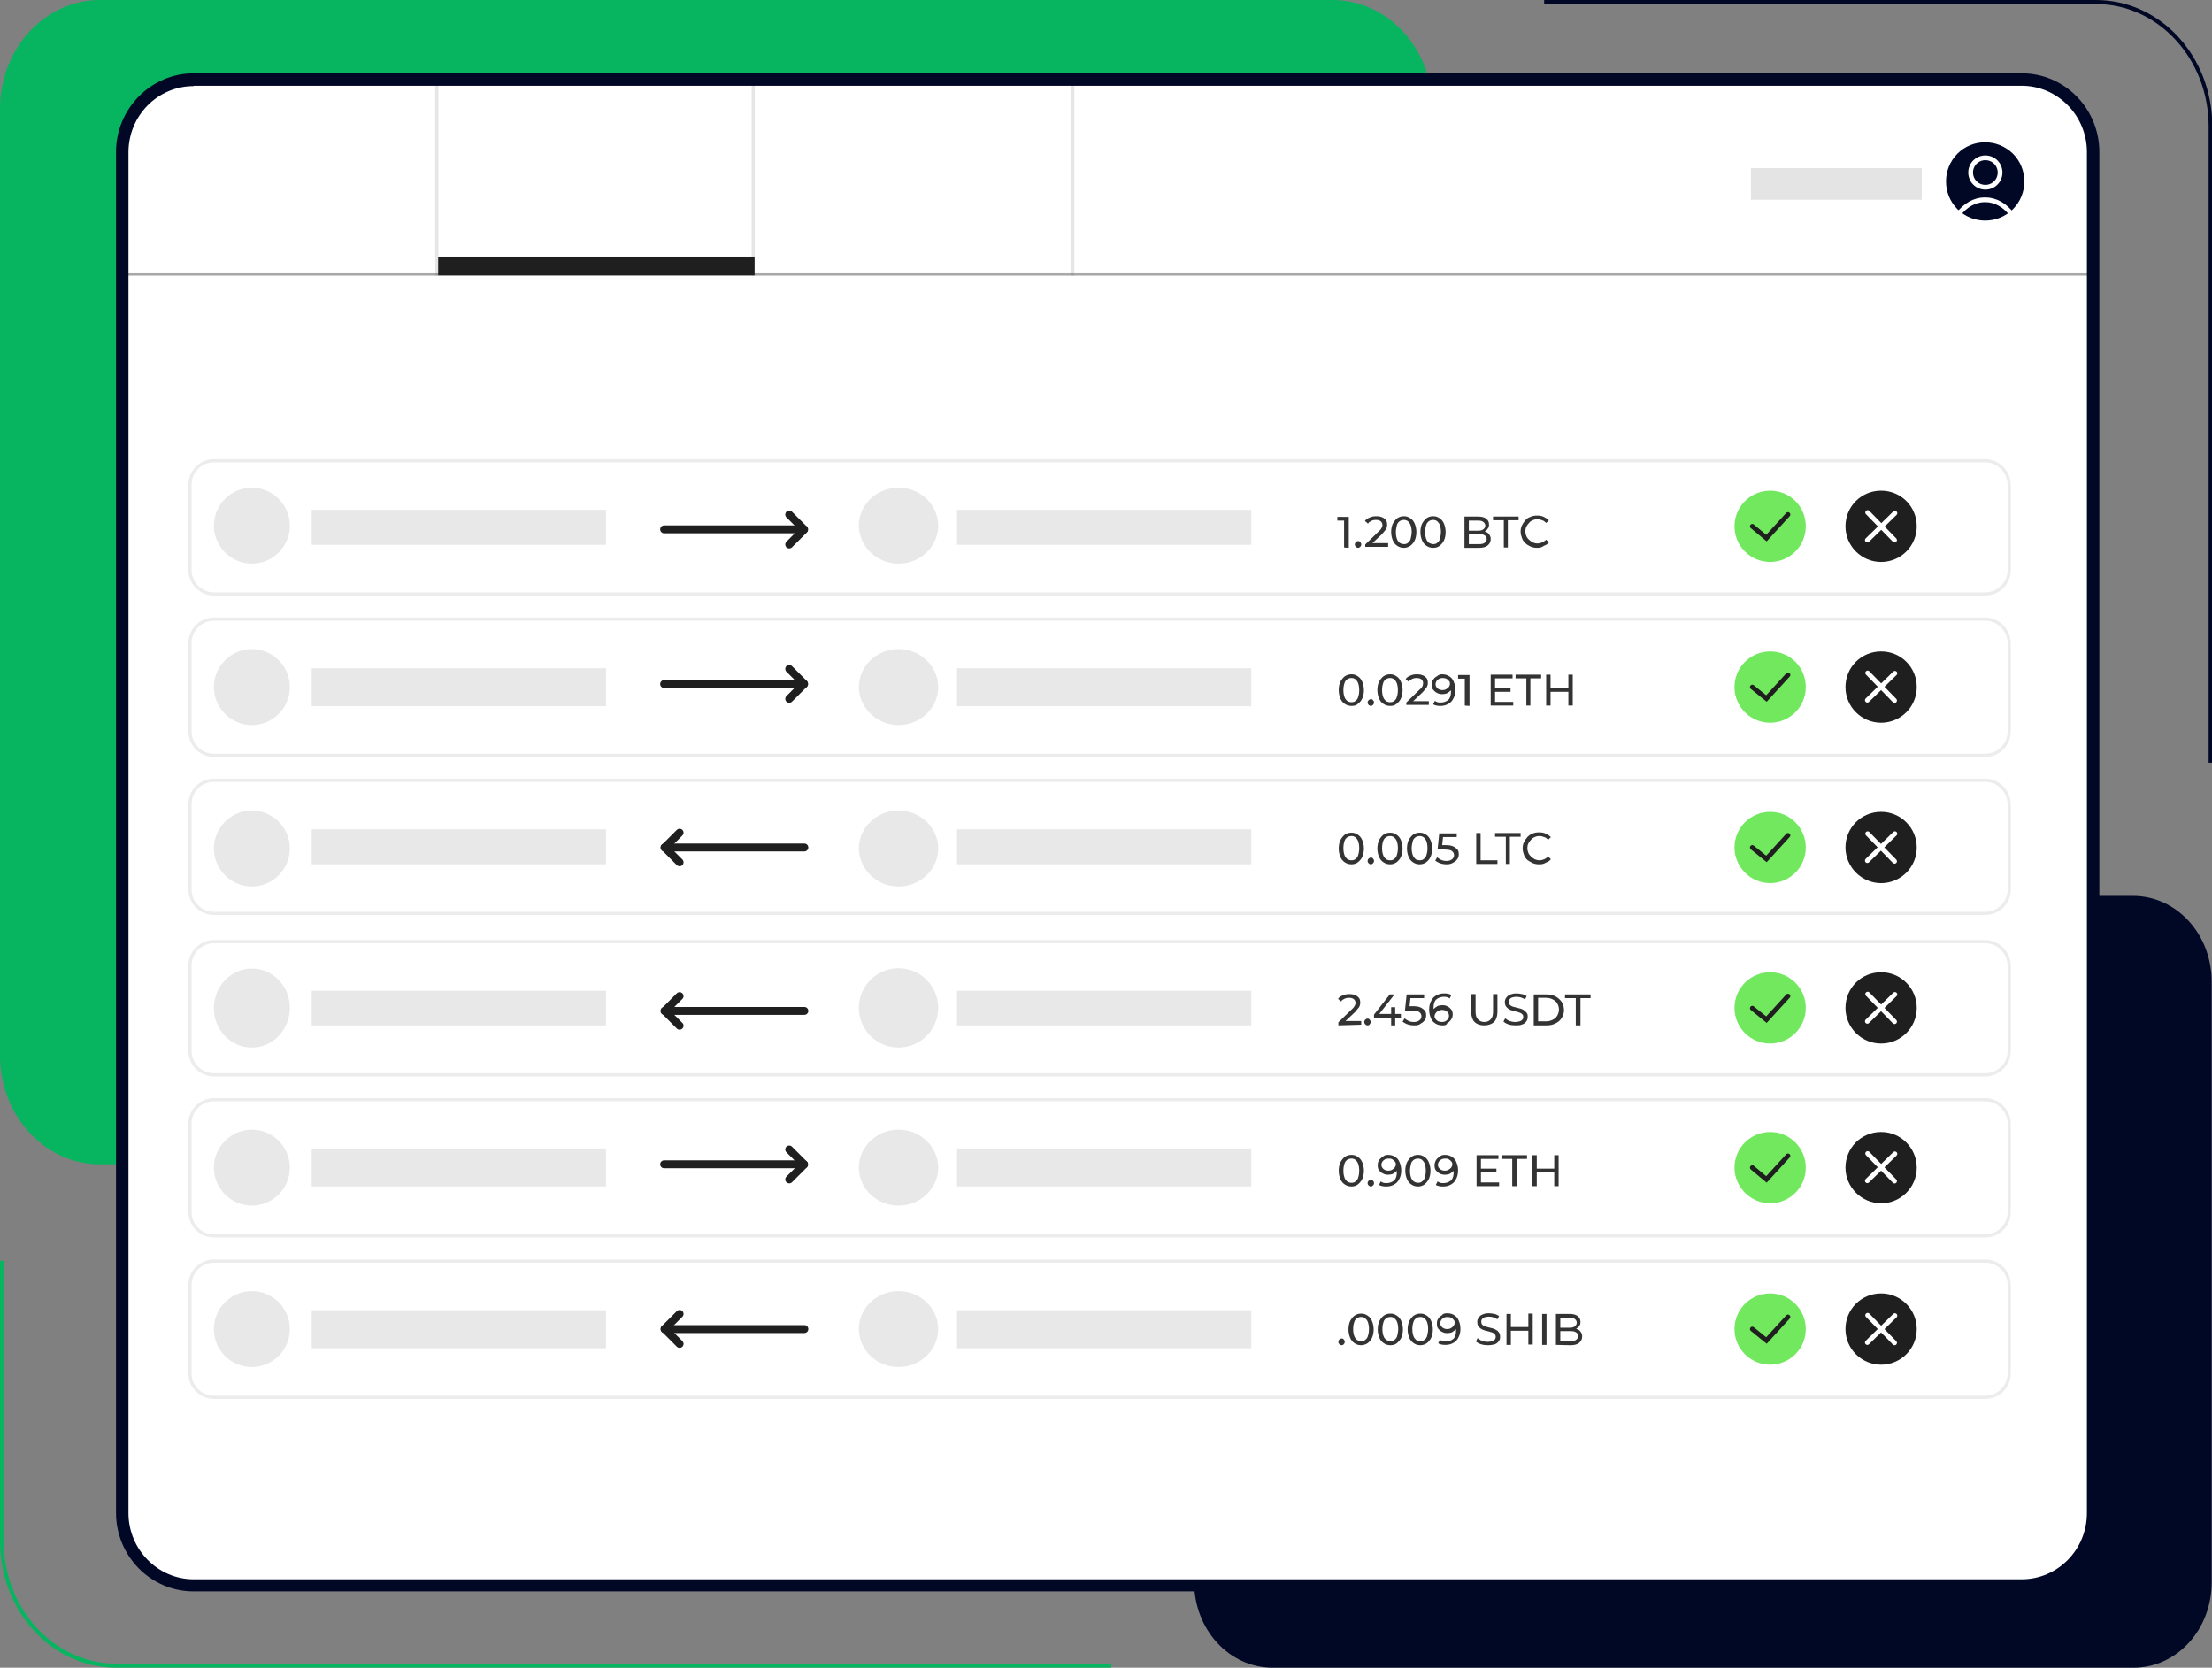 <?xml version="1.0" encoding="utf-8"?>
<!-- Generator: Adobe Illustrator 26.0.3, SVG Export Plug-In . SVG Version: 6.00 Build 0)  -->
<svg version="1.1" id="Camada_1" xmlns="http://www.w3.org/2000/svg" xmlns:xlink="http://www.w3.org/1999/xlink" x="0px" y="0px"
	 viewBox="0 0 657.8 495.9" style="enable-background:new 0 0 657.8 495.9;" xml:space="preserve">
<rect x="0" y="0" width="657.8" height="495.9" fill="#808080" stroke="none"/>
<style type="text/css">
	.st0{fill:#07B460;}
	.st1{fill:#000826;}
	.st2{fill:#FFFFFF;}
	.st3{opacity:0.1;fill:none;stroke:#000000;stroke-width:0.941;enable-background:new    ;}
	.st4{fill-rule:evenodd;clip-rule:evenodd;fill:#000826;}
	.st5{fill:none;stroke:#FFFFFF;stroke-width:1.411;stroke-linecap:round;stroke-linejoin:round;}
	.st6{opacity:0.5;fill:none;stroke:#535353;stroke-width:0.941;enable-background:new    ;}
	.st7{fill:none;stroke:#231F20;stroke-width:1.411;stroke-linecap:round;stroke-linejoin:round;}
	.st8{fill:#FFFFFF;stroke:#ECECEC;stroke-width:0.941;}
	.st9{fill:none;stroke:#1F1F1F;stroke-width:2.352;stroke-linecap:round;stroke-linejoin:round;}
	.st10{fill:#E8E8E8;}
	.st11{opacity:0.6;fill:#D9D9D9;enable-background:new    ;}
	.st12{opacity:0.8;enable-background:new    ;}
	.st13{opacity:0.7;fill:#D9D9D9;enable-background:new    ;}
	.st14{fill:#1F1F1F;}
	.st15{fill:#72E85F;}
	.st16{fill:none;stroke:#1F1F1F;stroke-width:1.411;stroke-linecap:round;}
	.st17{fill:none;stroke:#FFFFFF;stroke-width:1.411;stroke-linecap:round;}
</style>
<g>
	<path class="st0" d="M396.3,346.2H29.7C13.3,346.2,0,331.7,0,313.9V32.3C0,14.5,13.3,0,29.7,0h366.6C412.7,0,426,14.5,426,32.3
		v281.5C426,331.7,412.7,346.2,396.3,346.2z"/>
	<path class="st1" d="M634.4,495.9H378.5c-13,0-23.4-11.4-23.4-25.5V291.9c0-14.1,10.5-25.5,23.4-25.5h255.8
		c13,0,23.4,11.4,23.4,25.5v178.4C657.8,484.5,647.4,495.9,634.4,495.9z"/>
	<path class="st1" d="M656.8,37.6v189.2h1.1V37.6c0-20.8-15.4-37.6-34.6-37.6H459.2v1.2h164.1C641.8,1.2,656.8,17.5,656.8,37.6z"/>
	<path class="st0" d="M330.4,494.7H34.6c-18.5,0-33.5-16.3-33.5-36.4v-83.4H0v83.4c0,20.8,15.4,37.6,34.6,37.6h295.9v-1.2H330.4z"/>
	<path class="st2" d="M36.3,45.2c0-11.9,9.5-21.5,21.3-21.5h543.6c11.8,0,21.3,9.7,21.3,21.5v404.6c0,11.9-9.5,21.5-21.3,21.5H57.6
		c-11.8,0-21.3-9.7-21.3-21.5C36.3,449.8,36.3,45.2,36.3,45.2z"/>
	<path class="st3" d="M129.9,24.6V82"/>
	<path class="st4" d="M599.1,45.2c4.8,4.8,4.8,12.7,0,17.5s-12.7,4.8-17.5,0s-4.8-12.7,0-17.5C586.4,40.4,594.2,40.4,599.1,45.2z"/>
	<path class="st5" d="M599.1,45.2c4.8,4.8,4.8,12.7,0,17.5s-12.7,4.8-17.5,0s-4.8-12.7,0-17.5C586.4,40.4,594.2,40.4,599.1,45.2z"/>
	<path class="st5" d="M593.5,48.2c1.7,1.7,1.7,4.5,0,6.2s-4.5,1.7-6.2,0s-1.7-4.5,0-6.2S591.8,46.5,593.5,48.2z"/>
	<path class="st5" d="M598.3,63.8c-2-2.7-4.8-4.4-8-4.4s-5.9,1.7-8,4.4"/>
	<path class="st3" d="M224,24.6V82"/>
	<path class="st3" d="M319,24.6V82"/>
	<path class="st6" d="M36.3,81.5h586"/>
	<path class="st7" d="M229.7,205.1h-41.6"/>
	<path class="st7" d="M225.3,209.6l4.4-4.4"/>
	<path class="st7" d="M225.3,200.7l4.4,4.4"/>
	<path class="st7" d="M229.7,252.9h-41.6"/>
	<path class="st7" d="M225.3,257.3l4.4-4.4"/>
	<path class="st7" d="M225.3,248.5l4.4,4.4"/>
	<path class="st7" d="M229.7,300.6h-41.6"/>
	<path class="st7" d="M225.3,305l4.4-4.4"/>
	<path class="st7" d="M225.3,296.2l4.4,4.4"/>
	<path class="st7" d="M229.7,396.1h-41.6"/>
	<path class="st7" d="M225.3,400.5l4.4-4.4"/>
	<path class="st7" d="M225.3,391.7l4.4,4.4"/>
	<path d="M396.3,209.9v-8.7l0.6,0.7h-2.6v-1.1h3.4v9.2L396.3,209.9L396.3,209.9z M400.5,210c-0.3,0-0.5-0.1-0.7-0.3
		s-0.3-0.4-0.3-0.7s0.1-0.5,0.3-0.7c0.2-0.2,0.4-0.3,0.7-0.3s0.5,0.1,0.6,0.3c0.2,0.2,0.3,0.4,0.3,0.7s-0.1,0.5-0.3,0.7
		C400.9,209.9,400.7,210,400.5,210z M402.6,209.9V209l3.8-3.6c0.4-0.3,0.6-0.6,0.8-0.8c0.2-0.3,0.3-0.5,0.3-0.7
		c0.1-0.2,0.1-0.4,0.1-0.6c0-0.5-0.2-0.8-0.5-1.1c-0.4-0.3-0.8-0.4-1.5-0.4c-0.5,0-0.9,0.1-1.3,0.3s-0.8,0.4-1,0.8l-0.9-0.8
		c0.4-0.5,0.8-0.8,1.4-1c0.6-0.3,1.2-0.4,2-0.4c0.7,0,1.2,0.1,1.7,0.3s0.8,0.5,1.1,0.8c0.3,0.4,0.4,0.8,0.4,1.4c0,0.3,0,0.6-0.1,0.8
		c-0.1,0.3-0.2,0.6-0.5,0.9c-0.2,0.3-0.6,0.7-0.9,1.1l-3.4,3.2l-0.3-0.5h5.5v1.1L402.6,209.9L402.6,209.9z M414.1,210
		c-0.8,0-1.4-0.2-2-0.6c-0.6-0.4-1-0.9-1.3-1.6c-0.3-0.7-0.5-1.6-0.5-2.5c0-1,0.2-1.9,0.5-2.5c0.4-0.7,0.8-1.2,1.3-1.6
		c0.6-0.4,1.2-0.6,2-0.6s1.3,0.2,1.9,0.6c0.6,0.4,1,0.9,1.3,1.6c0.3,0.7,0.5,1.6,0.5,2.5c0,1-0.2,1.9-0.5,2.5
		c-0.3,0.7-0.8,1.2-1.3,1.6C415.4,209.8,414.8,210,414.1,210z M414.1,208.9c0.5,0,0.9-0.1,1.2-0.4c0.4-0.3,0.7-0.7,0.8-1.2
		c0.2-0.6,0.3-1.2,0.3-2s-0.1-1.4-0.3-2c-0.2-0.6-0.5-0.9-0.8-1.2s-0.8-0.4-1.2-0.4s-0.9,0.1-1.3,0.4c-0.4,0.3-0.7,0.7-0.8,1.2
		c-0.2,0.6-0.3,1.2-0.3,2s0.1,1.4,0.3,2c0.2,0.6,0.5,0.9,0.8,1.2C413.1,208.7,413.6,208.9,414.1,208.9z M422.8,210
		c-0.8,0-1.4-0.2-2-0.6c-0.6-0.4-1-0.9-1.3-1.6c-0.3-0.7-0.5-1.6-0.5-2.5c0-1,0.2-1.9,0.5-2.5c0.4-0.7,0.8-1.2,1.3-1.6
		c0.6-0.4,1.2-0.6,2-0.6s1.3,0.2,1.9,0.6c0.6,0.4,1,0.9,1.3,1.6c0.3,0.7,0.5,1.6,0.5,2.5c0,1-0.2,1.9-0.5,2.5
		c-0.3,0.7-0.8,1.2-1.3,1.6C424.2,209.8,423.6,210,422.8,210z M422.8,208.9c0.5,0,0.9-0.1,1.2-0.4c0.4-0.3,0.7-0.7,0.8-1.2
		c0.2-0.6,0.3-1.2,0.3-2s-0.1-1.4-0.3-2c-0.2-0.6-0.5-0.9-0.8-1.2c-0.4-0.3-0.8-0.4-1.2-0.4s-0.9,0.1-1.3,0.4
		c-0.4,0.3-0.7,0.7-0.8,1.2c-0.2,0.6-0.3,1.2-0.3,2s0.1,1.4,0.3,2c0.2,0.6,0.5,0.9,0.8,1.2C422,208.7,422.4,208.9,422.8,208.9z
		 M398.6,223.1v-9.2h4.1c1,0,1.9,0.2,2.4,0.7c0.6,0.4,0.8,1,0.8,1.7c0,0.5-0.1,0.9-0.4,1.2c-0.2,0.4-0.6,0.6-0.9,0.8
		c-0.4,0.2-0.8,0.3-1.2,0.3l0.3-0.4c0.6,0,1,0.1,1.4,0.3s0.8,0.5,0.9,0.8c0.3,0.4,0.4,0.8,0.4,1.3c0,0.8-0.3,1.4-0.9,1.9
		s-1.5,0.7-2.6,0.7h-4.3V223.1z M399.9,222.1h3c0.8,0,1.3-0.1,1.7-0.4c0.4-0.3,0.6-0.7,0.6-1.1c0-0.6-0.2-0.9-0.6-1.1
		c-0.4-0.3-0.9-0.4-1.7-0.4h-3.1v-1h2.8c0.7,0,1.2-0.1,1.6-0.4c0.4-0.3,0.6-0.7,0.6-1.1s-0.2-0.8-0.6-1.1s-0.8-0.4-1.6-0.4h-2.7
		L399.9,222.1L399.9,222.1z M410.2,223.1V215H407v-1.1h7.6v1.1h-3.2v8.1H410.2z M420.2,223.2c-0.7,0-1.3-0.1-2-0.4
		c-0.6-0.3-1.1-0.6-1.5-1c-0.5-0.5-0.8-0.9-1-1.5c-0.3-0.6-0.4-1.2-0.4-1.9s0.1-1.3,0.4-1.9c0.3-0.6,0.6-1,1-1.5s0.9-0.8,1.5-0.9
		c0.6-0.3,1.2-0.4,2-0.4s1.4,0.1,2,0.4c0.6,0.3,1.1,0.6,1.5,1l-0.8,0.8c-0.4-0.4-0.8-0.7-1.2-0.8c-0.5-0.2-0.9-0.3-1.4-0.3
		c-0.6,0-1,0.1-1.4,0.3c-0.5,0.2-0.8,0.4-1.1,0.8s-0.6,0.7-0.8,1.1c-0.2,0.5-0.3,0.9-0.3,1.4s0.1,0.9,0.3,1.4
		c0.2,0.5,0.5,0.8,0.8,1.1s0.8,0.6,1.1,0.8c0.5,0.2,0.9,0.3,1.4,0.3s0.9-0.1,1.4-0.3s0.8-0.5,1.2-0.8l0.8,0.8
		c-0.4,0.5-0.9,0.8-1.5,1C421.5,223.1,420.9,223.2,420.2,223.2z"/>
	<path d="M396.3,257.9v-8.7l0.6,0.7h-2.6v-1.1h3.4v9.2L396.3,257.9L396.3,257.9z M400.5,258c-0.3,0-0.5-0.1-0.7-0.3
		c-0.2-0.2-0.3-0.4-0.3-0.7c0-0.3,0.1-0.5,0.3-0.7c0.2-0.2,0.4-0.3,0.7-0.3s0.5,0.1,0.6,0.3c0.2,0.2,0.3,0.4,0.3,0.7
		c0,0.3-0.1,0.5-0.3,0.7C400.9,257.9,400.7,258,400.5,258z M402.6,257.9V257l3.8-3.7c0.4-0.3,0.6-0.6,0.8-0.8
		c0.2-0.3,0.3-0.5,0.3-0.7c0.1-0.2,0.1-0.4,0.1-0.6c0-0.5-0.2-0.8-0.5-1.1c-0.4-0.3-0.8-0.4-1.5-0.4c-0.5,0-0.9,0.1-1.3,0.3
		s-0.8,0.4-1,0.8l-0.9-0.8c0.4-0.5,0.8-0.8,1.4-1c0.6-0.3,1.2-0.4,2-0.4c0.7,0,1.2,0.1,1.7,0.3s0.8,0.5,1.1,0.8
		c0.3,0.4,0.4,0.8,0.4,1.4c0,0.3,0,0.6-0.1,0.8c-0.1,0.3-0.2,0.6-0.5,0.9c-0.2,0.3-0.6,0.7-0.9,1.1l-3.4,3.2l-0.3-0.5h5.5v1.1h-6.7
		V257.9z M414.1,258c-0.8,0-1.4-0.2-2-0.6s-1-0.9-1.3-1.6c-0.3-0.7-0.5-1.6-0.5-2.5s0.2-1.9,0.5-2.5c0.4-0.7,0.8-1.2,1.3-1.6
		c0.6-0.4,1.2-0.6,2-0.6s1.3,0.2,1.9,0.6c0.6,0.4,1,0.9,1.3,1.6c0.3,0.7,0.5,1.6,0.5,2.5s-0.2,1.9-0.5,2.5c-0.3,0.7-0.8,1.2-1.3,1.6
		C415.4,257.8,414.8,258,414.1,258z M414.1,256.9c0.5,0,0.9-0.1,1.2-0.4c0.4-0.3,0.7-0.7,0.8-1.2c0.2-0.6,0.3-1.2,0.3-2
		s-0.1-1.4-0.3-2c-0.2-0.6-0.5-0.9-0.8-1.2s-0.8-0.4-1.2-0.4s-0.9,0.1-1.3,0.4s-0.7,0.7-0.8,1.2c-0.2,0.6-0.3,1.2-0.3,2
		s0.1,1.4,0.3,2c0.2,0.6,0.5,0.9,0.8,1.2C413.1,256.7,413.6,256.9,414.1,256.9z M422.8,258c-0.8,0-1.4-0.2-2-0.6s-1-0.9-1.3-1.6
		c-0.3-0.7-0.5-1.6-0.5-2.5s0.2-1.9,0.5-2.5c0.4-0.7,0.8-1.2,1.3-1.6c0.6-0.4,1.2-0.6,2-0.6s1.3,0.2,1.9,0.6c0.6,0.4,1,0.9,1.3,1.6
		c0.3,0.7,0.5,1.6,0.5,2.5s-0.2,1.9-0.5,2.5s-0.8,1.2-1.3,1.6C424.2,257.8,423.6,258,422.8,258z M422.8,256.9c0.5,0,0.9-0.1,1.2-0.4
		c0.4-0.3,0.7-0.7,0.8-1.2c0.2-0.6,0.3-1.2,0.3-2s-0.1-1.4-0.3-2c-0.2-0.6-0.5-0.9-0.8-1.2c-0.4-0.3-0.8-0.4-1.2-0.4
		s-0.9,0.1-1.3,0.4c-0.4,0.3-0.7,0.7-0.8,1.2c-0.2,0.6-0.3,1.2-0.3,2s0.1,1.4,0.3,2c0.2,0.6,0.5,0.9,0.8,1.2
		C422,256.7,422.4,256.9,422.8,256.9z M398.6,271.1v-9.2h4.1c1,0,1.9,0.2,2.4,0.7c0.6,0.4,0.8,1,0.8,1.7c0,0.5-0.1,0.9-0.4,1.2
		c-0.2,0.4-0.6,0.6-0.9,0.8c-0.4,0.2-0.8,0.3-1.2,0.3l0.3-0.4c0.6,0,1,0.1,1.4,0.3c0.4,0.2,0.8,0.5,0.9,0.8c0.3,0.4,0.4,0.8,0.4,1.3
		c0,0.8-0.3,1.4-0.9,1.9s-1.5,0.7-2.6,0.7L398.6,271.1L398.6,271.1z M399.9,270h3c0.8,0,1.3-0.1,1.7-0.4c0.4-0.3,0.6-0.7,0.6-1.1
		c0-0.6-0.2-0.9-0.6-1.1c-0.4-0.3-0.9-0.4-1.7-0.4h-3.1v-1h2.8c0.7,0,1.2-0.1,1.6-0.4s0.6-0.7,0.6-1.1s-0.2-0.8-0.6-1.1
		c-0.4-0.3-0.8-0.4-1.6-0.4h-2.7L399.9,270L399.9,270z M410.2,271.1V263H407v-1.1h7.6v1.1h-3.2v8.1H410.2z M420.2,271.2
		c-0.7,0-1.3-0.1-2-0.4c-0.6-0.3-1.1-0.6-1.5-0.9c-0.5-0.5-0.8-0.9-1-1.5c-0.3-0.6-0.4-1.2-0.4-1.9s0.1-1.3,0.4-1.9s0.6-1,1-1.5
		s0.9-0.8,1.5-0.9c0.6-0.3,1.2-0.4,2-0.4s1.4,0.1,2,0.4s1.1,0.6,1.5,1l-0.8,0.8c-0.4-0.4-0.8-0.7-1.2-0.8c-0.5-0.2-0.9-0.3-1.4-0.3
		c-0.6,0-1,0.1-1.4,0.3c-0.5,0.2-0.8,0.4-1.1,0.8c-0.3,0.3-0.6,0.7-0.8,1.1c-0.2,0.5-0.3,0.9-0.3,1.4s0.1,0.9,0.3,1.4
		c0.2,0.5,0.5,0.8,0.8,1.1c0.3,0.3,0.8,0.6,1.1,0.8c0.5,0.2,0.9,0.3,1.4,0.3s0.9-0.1,1.4-0.3c0.5-0.2,0.8-0.5,1.2-0.8l0.8,0.8
		c-0.4,0.5-0.9,0.8-1.5,1C421.5,271.1,420.9,271.2,420.2,271.2z"/>
	<path d="M396.3,305.9v-8.7l0.6,0.7h-2.6v-1.1h3.4v9.2L396.3,305.9L396.3,305.9z M400.5,306c-0.3,0-0.5-0.1-0.7-0.3
		c-0.2-0.2-0.3-0.4-0.3-0.7c0-0.3,0.1-0.5,0.3-0.7c0.2-0.2,0.4-0.3,0.7-0.3s0.5,0.1,0.6,0.3c0.2,0.2,0.3,0.4,0.3,0.7
		c0,0.3-0.1,0.5-0.3,0.7C400.9,305.9,400.7,306,400.5,306z M402.6,305.9V305l3.8-3.7c0.4-0.3,0.6-0.6,0.8-0.8s0.3-0.5,0.3-0.7
		c0.1-0.2,0.1-0.4,0.1-0.6c0-0.5-0.2-0.8-0.5-1.1c-0.4-0.3-0.8-0.4-1.5-0.4c-0.5,0-0.9,0.1-1.3,0.3c-0.4,0.2-0.8,0.4-1,0.8l-0.9-0.8
		c0.4-0.5,0.8-0.8,1.4-1c0.6-0.3,1.2-0.4,2-0.4c0.7,0,1.2,0.1,1.7,0.3c0.5,0.2,0.8,0.5,1.1,0.8c0.3,0.4,0.4,0.8,0.4,1.4
		c0,0.3,0,0.6-0.1,0.8c-0.1,0.3-0.2,0.6-0.5,0.9c-0.2,0.3-0.6,0.7-0.9,1.1l-3.4,3.2l-0.3-0.5h5.5v1.1L402.6,305.9L402.6,305.9z
		 M414.1,306c-0.8,0-1.4-0.2-2-0.6s-1-0.9-1.3-1.6s-0.5-1.6-0.5-2.5s0.2-1.9,0.5-2.5c0.4-0.7,0.8-1.2,1.3-1.6c0.6-0.4,1.2-0.6,2-0.6
		s1.3,0.2,1.9,0.6s1,0.9,1.3,1.6s0.5,1.6,0.5,2.5s-0.2,1.9-0.5,2.5c-0.3,0.7-0.8,1.2-1.3,1.6C415.4,305.8,414.8,306,414.1,306z
		 M414.1,304.9c0.5,0,0.9-0.1,1.2-0.4c0.4-0.3,0.7-0.7,0.8-1.2c0.2-0.6,0.3-1.2,0.3-2s-0.1-1.4-0.3-2c-0.2-0.6-0.5-0.9-0.8-1.2
		s-0.8-0.4-1.2-0.4s-0.9,0.1-1.3,0.4s-0.7,0.7-0.8,1.2s-0.3,1.2-0.3,2s0.1,1.4,0.3,2c0.2,0.6,0.5,0.9,0.8,1.2
		C413.1,304.7,413.6,304.9,414.1,304.9z M422.8,306c-0.8,0-1.4-0.2-2-0.6s-1-0.9-1.3-1.6s-0.5-1.6-0.5-2.5s0.2-1.9,0.5-2.5
		c0.4-0.7,0.8-1.2,1.3-1.6c0.6-0.4,1.2-0.6,2-0.6s1.3,0.2,1.9,0.6s1,0.9,1.3,1.6s0.5,1.6,0.5,2.5s-0.2,1.9-0.5,2.5s-0.8,1.2-1.3,1.6
		C424.2,305.8,423.6,306,422.8,306z M422.8,304.9c0.5,0,0.9-0.1,1.2-0.4c0.4-0.3,0.7-0.7,0.8-1.2c0.2-0.6,0.3-1.2,0.3-2
		s-0.1-1.4-0.3-2c-0.2-0.6-0.5-0.9-0.8-1.2c-0.4-0.3-0.8-0.4-1.2-0.4s-0.9,0.1-1.3,0.4s-0.7,0.7-0.8,1.2s-0.3,1.2-0.3,2
		s0.1,1.4,0.3,2c0.2,0.6,0.5,0.9,0.8,1.2C422,304.7,422.4,304.9,422.8,304.9z M398.6,319.1v-9.2h4.1c1,0,1.9,0.2,2.4,0.7
		c0.6,0.4,0.8,1,0.8,1.7c0,0.5-0.1,0.9-0.4,1.2c-0.2,0.4-0.6,0.6-0.9,0.8c-0.4,0.2-0.8,0.3-1.2,0.3l0.3-0.4c0.6,0,1,0.1,1.4,0.3
		c0.4,0.2,0.8,0.5,0.9,0.8c0.3,0.4,0.4,0.8,0.4,1.3c0,0.8-0.3,1.4-0.9,1.9s-1.5,0.7-2.6,0.7L398.6,319.1L398.6,319.1z M399.9,318h3
		c0.8,0,1.3-0.1,1.7-0.4c0.4-0.3,0.6-0.7,0.6-1.1c0-0.6-0.2-0.9-0.6-1.1c-0.4-0.3-0.9-0.4-1.7-0.4h-3.1v-1h2.8
		c0.7,0,1.2-0.1,1.6-0.4s0.6-0.7,0.6-1.1s-0.2-0.8-0.6-1.1c-0.4-0.3-0.8-0.4-1.6-0.4h-2.7L399.9,318L399.9,318z M410.2,319.1V311
		H407v-1.1h7.6v1.1h-3.2v8.1H410.2z M420.2,319.2c-0.7,0-1.3-0.1-2-0.4c-0.6-0.3-1.1-0.6-1.5-0.9c-0.5-0.5-0.8-0.9-1-1.5
		c-0.3-0.6-0.4-1.2-0.4-1.9s0.1-1.3,0.4-1.9s0.6-1,1-1.5s0.9-0.8,1.5-0.9c0.6-0.3,1.2-0.4,2-0.4s1.4,0.1,2,0.4s1.1,0.6,1.5,1
		l-0.8,0.8c-0.4-0.4-0.8-0.7-1.2-0.8c-0.5-0.2-0.9-0.3-1.4-0.3c-0.6,0-1,0.1-1.4,0.3c-0.5,0.2-0.8,0.4-1.1,0.8
		c-0.3,0.3-0.6,0.7-0.8,1.1c-0.2,0.5-0.3,0.9-0.3,1.4s0.1,0.9,0.3,1.4c0.2,0.5,0.5,0.8,0.8,1.1c0.3,0.3,0.8,0.6,1.1,0.8
		c0.5,0.2,0.9,0.3,1.4,0.3s0.9-0.1,1.4-0.3c0.5-0.2,0.8-0.5,1.2-0.8l0.8,0.8c-0.4,0.5-0.9,0.8-1.5,1
		C421.5,319.1,420.9,319.2,420.2,319.2z"/>
	<path d="M396.3,400.9v-8.7l0.6,0.7h-2.6v-1.1h3.4v9.2L396.3,400.9L396.3,400.9z M400.5,401c-0.3,0-0.5-0.1-0.7-0.3
		c-0.2-0.2-0.3-0.4-0.3-0.7c0-0.3,0.1-0.5,0.3-0.7c0.2-0.2,0.4-0.3,0.7-0.3s0.5,0.1,0.6,0.3c0.2,0.2,0.3,0.4,0.3,0.7
		c0,0.3-0.1,0.5-0.3,0.7C400.9,400.9,400.7,401,400.5,401z M402.6,400.9V400l3.8-3.7c0.4-0.3,0.6-0.6,0.8-0.8s0.3-0.5,0.3-0.7
		c0.1-0.2,0.1-0.4,0.1-0.6c0-0.5-0.2-0.8-0.5-1.1c-0.4-0.3-0.8-0.4-1.5-0.4c-0.5,0-0.9,0.1-1.3,0.3c-0.4,0.2-0.8,0.4-1,0.8l-0.9-0.8
		c0.4-0.5,0.8-0.8,1.4-1c0.6-0.3,1.2-0.4,2-0.4c0.7,0,1.2,0.1,1.7,0.3c0.5,0.2,0.8,0.5,1.1,0.8c0.3,0.4,0.4,0.8,0.4,1.4
		c0,0.3,0,0.6-0.1,0.8c-0.1,0.3-0.2,0.6-0.5,0.9c-0.2,0.3-0.6,0.7-0.9,1.1l-3.4,3.2l-0.3-0.5h5.5v1.1L402.6,400.9L402.6,400.9z
		 M414.1,401c-0.8,0-1.4-0.2-2-0.6s-1-0.9-1.3-1.6s-0.5-1.6-0.5-2.5s0.2-1.9,0.5-2.5c0.4-0.7,0.8-1.2,1.3-1.6c0.6-0.4,1.2-0.6,2-0.6
		s1.3,0.2,1.9,0.6s1,0.9,1.3,1.6s0.5,1.6,0.5,2.5s-0.2,1.9-0.5,2.5c-0.3,0.7-0.8,1.2-1.3,1.6C415.4,400.8,414.8,401,414.1,401z
		 M414.1,399.9c0.5,0,0.9-0.1,1.2-0.4c0.4-0.3,0.7-0.7,0.8-1.2c0.2-0.6,0.3-1.2,0.3-2s-0.1-1.4-0.3-2c-0.2-0.6-0.5-0.9-0.8-1.2
		s-0.8-0.4-1.2-0.4s-0.9,0.1-1.3,0.4s-0.7,0.7-0.8,1.2s-0.3,1.2-0.3,2s0.1,1.4,0.3,2c0.2,0.6,0.5,0.9,0.8,1.2
		C413.1,399.7,413.6,399.9,414.1,399.9z M422.8,401c-0.8,0-1.4-0.2-2-0.6s-1-0.9-1.3-1.6s-0.5-1.6-0.5-2.5s0.2-1.9,0.5-2.5
		c0.4-0.7,0.8-1.2,1.3-1.6c0.6-0.4,1.2-0.6,2-0.6s1.3,0.2,1.9,0.6s1,0.9,1.3,1.6s0.5,1.6,0.5,2.5s-0.2,1.9-0.5,2.5s-0.8,1.2-1.3,1.6
		C424.2,400.8,423.6,401,422.8,401z M422.8,399.9c0.5,0,0.9-0.1,1.2-0.4c0.4-0.3,0.7-0.7,0.8-1.2c0.2-0.6,0.3-1.2,0.3-2
		s-0.1-1.4-0.3-2c-0.2-0.6-0.5-0.9-0.8-1.2c-0.4-0.3-0.8-0.4-1.2-0.4s-0.9,0.1-1.3,0.4s-0.7,0.7-0.8,1.2s-0.3,1.2-0.3,2
		s0.1,1.4,0.3,2c0.2,0.6,0.5,0.9,0.8,1.2C422,399.7,422.4,399.9,422.8,399.9z M398.6,414.1v-9.2h4.1c1,0,1.9,0.2,2.4,0.7
		c0.6,0.4,0.8,1,0.8,1.7c0,0.5-0.1,0.9-0.4,1.2c-0.2,0.4-0.6,0.6-0.9,0.8c-0.4,0.2-0.8,0.3-1.2,0.3l0.3-0.4c0.6,0,1,0.1,1.4,0.3
		c0.4,0.2,0.8,0.5,0.9,0.8c0.3,0.4,0.4,0.8,0.4,1.3c0,0.8-0.3,1.4-0.9,1.9s-1.5,0.7-2.6,0.7L398.6,414.1L398.6,414.1z M399.9,413h3
		c0.8,0,1.3-0.1,1.7-0.4c0.4-0.3,0.6-0.7,0.6-1.1c0-0.6-0.2-0.9-0.6-1.1c-0.4-0.3-0.9-0.4-1.7-0.4h-3.1v-1h2.8
		c0.7,0,1.2-0.1,1.6-0.4s0.6-0.7,0.6-1.1s-0.2-0.8-0.6-1.1c-0.4-0.3-0.8-0.4-1.6-0.4h-2.7L399.9,413L399.9,413z M410.2,414.1V406
		H407v-1.1h7.6v1.1h-3.2v8.1H410.2z M420.2,414.2c-0.7,0-1.3-0.1-2-0.4c-0.6-0.3-1.1-0.6-1.5-0.9c-0.5-0.5-0.8-0.9-1-1.5
		c-0.3-0.6-0.4-1.2-0.4-1.9s0.1-1.3,0.4-1.9s0.6-1,1-1.5s0.9-0.8,1.5-0.9c0.6-0.3,1.2-0.4,2-0.4s1.4,0.1,2,0.4s1.1,0.6,1.5,1
		l-0.8,0.8c-0.4-0.4-0.8-0.7-1.2-0.8c-0.5-0.2-0.9-0.3-1.4-0.3c-0.6,0-1,0.1-1.4,0.3c-0.5,0.2-0.8,0.4-1.1,0.8
		c-0.3,0.3-0.6,0.7-0.8,1.1c-0.2,0.5-0.3,0.9-0.3,1.4s0.1,0.9,0.3,1.4c0.2,0.5,0.5,0.8,0.8,1.1c0.3,0.3,0.8,0.6,1.1,0.8
		c0.5,0.2,0.9,0.3,1.4,0.3s0.9-0.1,1.4-0.3c0.5-0.2,0.8-0.5,1.2-0.8l0.8,0.8c-0.4,0.5-0.9,0.8-1.5,1
		C421.5,414.1,420.9,414.2,420.2,414.2z"/>
	<path class="st8" d="M590.4,137H63.6c-3.9,0-7.1,3.2-7.1,7.1v25.4c0,3.9,3.2,7.1,7.1,7.1h526.8c3.9,0,7.1-3.2,7.1-7.1v-25.4
		C597.4,140.2,594.2,137,590.4,137z"/>
	<path class="st8" d="M590.4,184.1H63.6c-3.9,0-7.1,3.2-7.1,7.1v26.3c0,3.9,3.2,7.1,7.1,7.1h526.8c3.9,0,7.1-3.2,7.1-7.1v-26.3
		C597.4,187.3,594.2,184.1,590.4,184.1z"/>
	<path class="st8" d="M590.4,327H63.6c-3.9,0-7.1,3.2-7.1,7.1v26.3c0,3.9,3.2,7.1,7.1,7.1h526.8c3.9,0,7.1-3.2,7.1-7.1V334
		C597.4,330.2,594.2,327,590.4,327z"/>
	<path class="st8" d="M590.4,232H63.6c-3.9,0-7.1,3.2-7.1,7.1v25.4c0,3.9,3.2,7.1,7.1,7.1h526.8c3.9,0,7.1-3.2,7.1-7.1v-25.4
		C597.4,235.2,594.2,232,590.4,232z"/>
	<path class="st8" d="M590.4,280H63.6c-3.9,0-7.1,3.2-7.1,7.1v25.4c0,3.9,3.2,7.1,7.1,7.1h526.8c3.9,0,7.1-3.2,7.1-7.1v-25.4
		C597.4,283.2,594.2,280,590.4,280z"/>
	<path class="st8" d="M63.6,375h526.8c3.9,0,7.1,3.2,7.1,7.1v26.3c0,3.9-3.2,7.1-7.1,7.1H63.6c-3.9,0-7.1-3.2-7.1-7.1v-26.3
		C56.5,378.2,59.7,375,63.6,375z"/>
	<path class="st9" d="M234.7,161.9l4.4-4.4"/>
	<path class="st9" d="M234.7,153l4.4,4.4"/>
	<path class="st9" d="M239.1,157.4h-41.6"/>
	<path class="st9" d="M234.7,207.8l4.4-4.4"/>
	<path class="st9" d="M234.7,198.9l4.4,4.4"/>
	<path class="st9" d="M239.1,203.4h-41.6"/>
	<path class="st9" d="M234.7,350.7l4.4-4.4"/>
	<path class="st9" d="M234.7,341.8l4.4,4.4"/>
	<path class="st9" d="M239.1,346.2h-41.6"/>
	<path class="st9" d="M202.1,247.6l-4.4,4.4"/>
	<path class="st9" d="M202.1,256.4l-4.4-4.4"/>
	<path class="st9" d="M197.6,252h41.6"/>
	<path class="st9" d="M202.1,296.2l-4.4,4.4"/>
	<path class="st9" d="M202.1,305l-4.4-4.4"/>
	<path class="st9" d="M197.6,300.6h41.6"/>
	<path class="st9" d="M202.1,390.7l-4.4,4.4"/>
	<path class="st9" d="M202.1,399.6l-4.4-4.4"/>
	<path class="st9" d="M197.6,395.2h41.6"/>
	<path class="st10" d="M180.2,151.6H92.7V162h87.5V151.6z"/>
	<path class="st11" d="M180.2,198.7H92.7V210h87.5V198.7z"/>
	<path class="st11" d="M180.2,341.5H92.7v11.3h87.5V341.5z"/>
	<path class="st11" d="M180.2,246.6H92.7V257h87.5V246.6z"/>
	<path class="st11" d="M180.2,294.6H92.7v10.3h87.5V294.6z"/>
	<path class="st11" d="M180.2,389.6H92.7v11.3h87.5V389.6z"/>
	<path class="st10" d="M372.1,151.6h-87.5V162h87.5V151.6z"/>
	<path class="st11" d="M372.1,198.7h-87.5V210h87.5V198.7z"/>
	<path class="st11" d="M372.1,341.5h-87.5v11.3h87.5V341.5z"/>
	<path class="st11" d="M372.1,246.6h-87.5V257h87.5V246.6z"/>
	<path class="st11" d="M372.1,294.6h-87.5v10.3h87.5V294.6z"/>
	<path class="st11" d="M372.1,389.6h-87.5v11.3h87.5V389.6z"/>
	<path class="st12" d="M399.7,162.8v-8.7l0.6,0.7h-2.6v-1.1h3.4v9.2L399.7,162.8L399.7,162.8z M403.9,162.9c-0.3,0-0.5-0.1-0.7-0.3
		s-0.3-0.4-0.3-0.7s0.1-0.5,0.3-0.7c0.2-0.2,0.4-0.3,0.7-0.3c0.3,0,0.5,0.1,0.6,0.3c0.2,0.2,0.3,0.4,0.3,0.7s-0.1,0.5-0.3,0.7
		C404.3,162.8,404.1,162.9,403.9,162.9z M406,162.8v-0.9l3.8-3.7c0.4-0.3,0.6-0.6,0.8-0.8c0.2-0.3,0.3-0.5,0.4-0.7s0.1-0.4,0.1-0.6
		c0-0.5-0.2-0.8-0.5-1.1c-0.4-0.3-0.8-0.4-1.5-0.4c-0.5,0-0.9,0.1-1.3,0.3s-0.8,0.4-1,0.8l-0.9-0.8c0.4-0.5,0.8-0.8,1.4-1
		c0.6-0.3,1.2-0.4,2-0.4c0.7,0,1.2,0.1,1.7,0.3s0.8,0.5,1.1,0.8c0.3,0.4,0.4,0.8,0.4,1.4c0,0.3,0,0.6-0.1,0.8
		c-0.1,0.3-0.2,0.6-0.5,0.9c-0.2,0.3-0.6,0.7-0.9,1.1l-3.4,3.2l-0.3-0.5h5.5v1.1H406V162.8z M417.5,162.9c-0.8,0-1.4-0.2-2-0.6
		c-0.6-0.4-1-0.9-1.3-1.6c-0.3-0.7-0.5-1.6-0.5-2.5c0-1,0.2-1.9,0.5-2.5c0.4-0.7,0.8-1.2,1.3-1.6c0.6-0.4,1.2-0.6,2-0.6
		s1.3,0.2,1.9,0.6c0.6,0.4,1,0.9,1.3,1.6c0.3,0.7,0.5,1.6,0.5,2.5c0,1-0.2,1.9-0.5,2.5c-0.3,0.7-0.8,1.2-1.3,1.6
		C418.8,162.7,418.1,162.9,417.5,162.9z M417.5,161.8c0.5,0,0.9-0.1,1.2-0.4c0.4-0.3,0.7-0.7,0.8-1.2s0.3-1.2,0.3-2s-0.1-1.4-0.3-2
		s-0.5-0.9-0.8-1.2c-0.4-0.3-0.8-0.4-1.2-0.4s-0.9,0.1-1.3,0.4c-0.4,0.3-0.7,0.7-0.8,1.2s-0.3,1.2-0.3,2s0.1,1.4,0.3,2
		s0.5,0.9,0.8,1.2C416.5,161.6,417,161.8,417.5,161.8z M426.2,162.9c-0.8,0-1.4-0.2-2-0.6c-0.6-0.4-1-0.9-1.3-1.6
		c-0.3-0.7-0.5-1.6-0.5-2.5c0-1,0.2-1.9,0.5-2.5c0.4-0.7,0.8-1.2,1.3-1.6c0.6-0.4,1.2-0.6,2-0.6s1.3,0.2,1.9,0.6
		c0.6,0.4,1,0.9,1.3,1.6c0.3,0.7,0.5,1.6,0.5,2.5c0,1-0.2,1.9-0.5,2.5c-0.3,0.7-0.8,1.2-1.3,1.6S427,162.9,426.2,162.9z
		 M426.2,161.8c0.5,0,0.9-0.1,1.2-0.4c0.4-0.3,0.7-0.7,0.8-1.2s0.3-1.2,0.3-2s-0.1-1.4-0.3-2s-0.5-0.9-0.8-1.2
		c-0.4-0.3-0.8-0.4-1.2-0.4s-0.9,0.1-1.3,0.4s-0.7,0.7-0.8,1.2c-0.2,0.6-0.3,1.2-0.3,2s0.1,1.4,0.3,2c0.2,0.6,0.5,0.9,0.8,1.2
		C425.4,161.6,425.7,161.8,426.2,161.8z M435.5,162.8v-9.2h4.1c1,0,1.9,0.2,2.4,0.7c0.6,0.4,0.8,1,0.8,1.7c0,0.5-0.1,0.9-0.4,1.2
		c-0.2,0.4-0.5,0.6-0.9,0.8s-0.8,0.3-1.2,0.3l0.3-0.4c0.6,0,1,0.1,1.4,0.3s0.8,0.5,0.9,0.8c0.3,0.4,0.4,0.8,0.4,1.3
		c0,0.8-0.3,1.4-0.9,1.9s-1.5,0.7-2.6,0.7h-4.3V162.8z M436.8,161.8h3c0.8,0,1.3-0.1,1.7-0.4c0.4-0.3,0.6-0.7,0.6-1.1
		c0-0.6-0.2-0.9-0.6-1.1c-0.4-0.3-0.9-0.4-1.7-0.4h-3.1v-1h2.8c0.7,0,1.2-0.1,1.6-0.4c0.4-0.3,0.6-0.7,0.6-1.1s-0.2-0.8-0.6-1.1
		s-0.8-0.4-1.6-0.4h-2.7L436.8,161.8L436.8,161.8z M447.2,162.8v-8.1H444v-1.1h7.6v1.1h-3.2v8.1H447.2z M457.1,162.9
		c-0.7,0-1.3-0.1-2-0.4c-0.6-0.3-1.1-0.6-1.5-1c-0.5-0.5-0.8-0.9-1-1.5s-0.4-1.2-0.4-1.9s0.1-1.3,0.4-1.9c0.3-0.6,0.6-1,1-1.5
		s0.9-0.8,1.5-1c0.6-0.3,1.2-0.4,2-0.4s1.4,0.1,2,0.4c0.6,0.3,1.1,0.6,1.5,1l-0.8,0.8c-0.4-0.4-0.8-0.7-1.2-0.8
		c-0.5-0.2-0.9-0.3-1.4-0.3s-1,0.1-1.4,0.3c-0.5,0.2-0.8,0.4-1.1,0.8c-0.3,0.3-0.6,0.7-0.8,1.1s-0.3,0.9-0.3,1.4s0.1,0.9,0.3,1.4
		s0.5,0.8,0.8,1.1s0.8,0.6,1.1,0.8c0.5,0.2,0.9,0.3,1.4,0.3s0.9-0.1,1.4-0.3s0.8-0.5,1.2-0.8l0.8,0.8c-0.4,0.5-0.9,0.8-1.5,1
		C458.5,162.8,457.8,162.9,457.1,162.9z"/>
	<path class="st12" d="M401.9,209.9c-0.8,0-1.4-0.2-2-0.6c-0.6-0.4-1-0.9-1.3-1.6c-0.3-0.7-0.5-1.6-0.5-2.5c0-1,0.2-1.9,0.5-2.5
		c0.4-0.7,0.8-1.2,1.3-1.6c0.6-0.4,1.2-0.6,2-0.6s1.3,0.2,1.9,0.6c0.6,0.4,1,0.9,1.3,1.6s0.5,1.6,0.5,2.5c0,1-0.2,1.9-0.5,2.5
		c-0.3,0.7-0.8,1.2-1.3,1.6C403.3,209.8,402.6,209.9,401.9,209.9z M401.9,208.8c0.5,0,0.9-0.1,1.2-0.4c0.4-0.3,0.7-0.7,0.8-1.2
		c0.2-0.6,0.3-1.2,0.3-2s-0.1-1.4-0.3-2c-0.2-0.6-0.5-0.9-0.8-1.2c-0.4-0.3-0.8-0.4-1.2-0.4s-0.9,0.1-1.3,0.4
		c-0.4,0.3-0.7,0.7-0.8,1.2c-0.2,0.6-0.3,1.2-0.3,2s0.1,1.4,0.3,2c0.2,0.6,0.5,0.9,0.8,1.2C401,208.7,401.5,208.8,401.9,208.8z
		 M407.7,209.9c-0.3,0-0.5-0.1-0.7-0.3s-0.3-0.4-0.3-0.7s0.1-0.5,0.3-0.7c0.2-0.2,0.4-0.3,0.7-0.3s0.5,0.1,0.6,0.3
		c0.2,0.2,0.3,0.4,0.3,0.7s-0.1,0.5-0.3,0.7C408.1,209.8,407.9,209.9,407.7,209.9z M413.4,209.9c-0.8,0-1.4-0.2-2-0.6
		c-0.6-0.4-1-0.9-1.3-1.6c-0.3-0.7-0.5-1.6-0.5-2.5c0-1,0.2-1.9,0.5-2.5c0.4-0.7,0.8-1.2,1.3-1.6c0.6-0.4,1.2-0.6,2-0.6
		s1.3,0.2,1.9,0.6c0.6,0.4,1,0.9,1.3,1.6c0.3,0.7,0.5,1.6,0.5,2.5c0,1-0.2,1.9-0.5,2.5c-0.3,0.7-0.8,1.2-1.3,1.6
		C414.7,209.8,414.1,209.9,413.4,209.9z M413.4,208.8c0.5,0,0.9-0.1,1.2-0.4c0.4-0.3,0.7-0.7,0.8-1.2c0.2-0.6,0.3-1.2,0.3-2
		s-0.1-1.4-0.3-2s-0.5-0.9-0.8-1.2c-0.4-0.3-0.8-0.4-1.2-0.4s-0.9,0.1-1.3,0.4c-0.4,0.3-0.7,0.7-0.8,1.2c-0.2,0.6-0.3,1.2-0.3,2
		s0.1,1.4,0.3,2c0.2,0.6,0.5,0.9,0.8,1.2C412.5,208.7,412.9,208.8,413.4,208.8z M418.2,209.8v-0.9l3.8-3.7c0.4-0.3,0.6-0.6,0.8-0.8
		c0.2-0.3,0.3-0.5,0.3-0.7c0.1-0.2,0.1-0.4,0.1-0.6c0-0.5-0.2-0.8-0.5-1.1c-0.4-0.3-0.8-0.4-1.5-0.4c-0.5,0-0.9,0.1-1.3,0.3
		s-0.8,0.4-1,0.8l-0.9-0.8c0.4-0.5,0.8-0.8,1.4-1c0.6-0.3,1.2-0.4,2-0.4c0.7,0,1.2,0.1,1.7,0.3s0.8,0.5,1.1,0.8
		c0.3,0.4,0.4,0.8,0.4,1.4c0,0.3,0,0.6-0.1,0.8c-0.1,0.3-0.2,0.6-0.5,0.9c-0.2,0.3-0.6,0.7-0.9,1.1l-3.4,3.2l-0.3-0.5h5.5v1.1h-6.7
		V209.8z M428.9,200.5c0.8,0,1.5,0.2,2.1,0.6c0.6,0.4,1,0.8,1.3,1.6c0.3,0.7,0.5,1.5,0.5,2.4c0,1-0.2,1.9-0.6,2.6
		c-0.4,0.8-0.8,1.2-1.5,1.6c-0.7,0.4-1.4,0.6-2.3,0.6c-0.5,0-0.8,0-1.2-0.1c-0.4-0.1-0.8-0.2-1-0.4l0.5-1c0.3,0.2,0.5,0.3,0.8,0.4
		c0.3,0.1,0.7,0.1,0.9,0.1c0.9,0,1.7-0.3,2.3-0.8c0.6-0.6,0.8-1.4,0.8-2.6c0-0.2,0-0.4,0-0.7s-0.1-0.5-0.1-0.8l0.5,0.5
		c-0.1,0.4-0.3,0.8-0.7,1c-0.3,0.3-0.7,0.5-1,0.7c-0.4,0.1-0.8,0.2-1.3,0.2c-0.6,0-1.1-0.1-1.6-0.4c-0.5-0.2-0.8-0.6-1.1-0.9
		s-0.4-0.9-0.4-1.5s0.1-1.1,0.4-1.5c0.3-0.5,0.7-0.8,1.1-1C427.8,200.6,428.4,200.5,428.9,200.5z M429,201.6c-0.4,0-0.8,0.1-1,0.2
		c-0.3,0.2-0.6,0.4-0.8,0.7c-0.2,0.3-0.3,0.6-0.3,0.9c0,0.6,0.2,0.9,0.6,1.3c0.4,0.3,0.8,0.5,1.5,0.5c0.4,0,0.8-0.1,1.1-0.3
		c0.3-0.2,0.6-0.4,0.8-0.7c0.2-0.3,0.3-0.6,0.3-0.9c0-0.3-0.1-0.7-0.3-0.8c-0.2-0.3-0.4-0.5-0.8-0.7
		C429.9,201.7,429.5,201.6,429,201.6z M435.6,209.8v-8.7l0.6,0.7h-2.6v-1.1h3.4v9.2L435.6,209.8L435.6,209.8z M444.5,204.6h4.7v1.1
		h-4.7V204.6z M444.6,208.7h5.4v1.1h-6.7v-9.2h6.5v1.1h-5.2L444.6,208.7L444.6,208.7z M453.9,209.8v-8.1h-3.2v-1.1h7.6v1.1h-3.2v8.1
		H453.9z M466.4,200.6h1.3v9.2h-1.3V200.6z M461.1,209.8h-1.3v-9.2h1.3V209.8z M466.6,205.7H461v-1.1h5.5v1.1H466.6z"/>
	<path class="st12" d="M401.9,352.8c-0.8,0-1.4-0.2-2-0.6s-1-0.9-1.3-1.6s-0.5-1.6-0.5-2.5s0.2-1.9,0.5-2.5c0.4-0.7,0.8-1.2,1.3-1.6
		c0.6-0.4,1.2-0.6,2-0.6s1.3,0.2,1.9,0.6s1,0.9,1.3,1.6s0.5,1.6,0.5,2.5s-0.2,1.9-0.5,2.5s-0.8,1.2-1.3,1.6
		C403.3,352.6,402.6,352.8,401.9,352.8z M401.9,351.7c0.5,0,0.9-0.1,1.2-0.4c0.4-0.3,0.7-0.7,0.8-1.2c0.2-0.6,0.3-1.2,0.3-2
		s-0.1-1.4-0.3-2c-0.2-0.6-0.5-0.9-0.8-1.2c-0.4-0.3-0.8-0.4-1.2-0.4s-0.9,0.1-1.3,0.4s-0.7,0.7-0.8,1.2c-0.2,0.6-0.3,1.2-0.3,2
		s0.1,1.4,0.3,2c0.2,0.6,0.5,0.9,0.8,1.2C401,351.6,401.5,351.7,401.9,351.7z M407.7,352.8c-0.3,0-0.5-0.1-0.7-0.3
		c-0.2-0.2-0.3-0.4-0.3-0.7s0.1-0.5,0.3-0.7s0.4-0.3,0.7-0.3s0.5,0.1,0.6,0.3c0.2,0.2,0.3,0.4,0.3,0.7s-0.1,0.5-0.3,0.7
		C408.1,352.7,407.9,352.8,407.7,352.8z M412.8,343.4c0.8,0,1.5,0.2,2.1,0.6s1,0.8,1.3,1.6c0.3,0.7,0.5,1.5,0.5,2.4
		c0,1-0.2,1.9-0.6,2.6c-0.4,0.8-0.8,1.2-1.5,1.6s-1.4,0.6-2.3,0.6c-0.5,0-0.8,0-1.2-0.1c-0.4-0.1-0.8-0.2-1-0.4l0.5-1
		c0.3,0.2,0.5,0.3,0.8,0.4s0.7,0.1,0.9,0.1c0.9,0,1.7-0.3,2.3-0.8c0.6-0.6,0.8-1.5,0.8-2.6c0-0.2,0-0.4,0-0.7c0-0.3-0.1-0.5-0.1-0.8
		l0.5,0.5c-0.1,0.4-0.3,0.8-0.7,1c-0.3,0.3-0.7,0.5-1,0.7c-0.4,0.1-0.8,0.2-1.3,0.2c-0.6,0-1.1-0.1-1.6-0.4
		c-0.5-0.2-0.8-0.6-1.1-0.9c-0.3-0.4-0.4-0.9-0.4-1.5s0.1-1.1,0.4-1.5c0.3-0.5,0.7-0.8,1.1-1C411.6,343.5,412.2,343.4,412.8,343.4z
		 M412.9,344.5c-0.4,0-0.8,0.1-1,0.2c-0.3,0.2-0.6,0.4-0.8,0.7c-0.2,0.3-0.3,0.6-0.3,0.9c0,0.6,0.2,0.9,0.6,1.3
		c0.4,0.3,0.8,0.5,1.5,0.5c0.4,0,0.8-0.1,1.1-0.3c0.3-0.2,0.6-0.4,0.8-0.7c0.2-0.3,0.3-0.6,0.3-0.9s-0.1-0.7-0.3-0.8
		c-0.2-0.3-0.4-0.5-0.8-0.7C413.7,344.5,413.3,344.5,412.9,344.5z M421.7,352.8c-0.8,0-1.4-0.2-2-0.6s-1-0.9-1.3-1.6
		s-0.5-1.6-0.5-2.5s0.2-1.9,0.5-2.5c0.4-0.7,0.8-1.2,1.3-1.6c0.6-0.4,1.2-0.6,2-0.6s1.3,0.2,1.9,0.6s1,0.9,1.3,1.6s0.5,1.6,0.5,2.5
		s-0.2,1.9-0.5,2.5s-0.8,1.2-1.3,1.6C423,352.6,422.4,352.8,421.7,352.8z M421.7,351.7c0.5,0,0.9-0.1,1.2-0.4
		c0.4-0.3,0.7-0.7,0.8-1.2c0.2-0.6,0.3-1.2,0.3-2s-0.1-1.4-0.3-2c-0.2-0.6-0.5-0.9-0.8-1.2c-0.4-0.3-0.8-0.4-1.2-0.4
		s-0.9,0.1-1.3,0.4s-0.7,0.7-0.8,1.2s-0.3,1.2-0.3,2s0.1,1.4,0.3,2c0.2,0.6,0.5,0.9,0.8,1.2C420.8,351.5,421.1,351.7,421.7,351.7z
		 M429.7,343.4c0.8,0,1.5,0.2,2.1,0.6s1,0.8,1.3,1.6c0.3,0.7,0.5,1.5,0.5,2.4c0,1-0.2,1.9-0.6,2.6c-0.4,0.8-0.8,1.2-1.5,1.6
		s-1.4,0.6-2.3,0.6c-0.5,0-0.8,0-1.2-0.1c-0.4-0.1-0.8-0.2-1-0.4l0.5-1c0.3,0.2,0.6,0.3,0.8,0.4c0.3,0.1,0.7,0.1,0.9,0.1
		c0.9,0,1.7-0.3,2.3-0.8c0.6-0.6,0.8-1.5,0.8-2.6c0-0.2,0-0.4,0-0.7c0-0.3-0.1-0.5-0.1-0.8l0.5,0.5c-0.1,0.4-0.3,0.8-0.7,1
		c-0.3,0.3-0.7,0.5-1,0.7c-0.4,0.1-0.8,0.2-1.3,0.2c-0.6,0-1.1-0.1-1.6-0.4c-0.5-0.2-0.8-0.6-1.1-0.9c-0.3-0.4-0.4-0.9-0.4-1.5
		s0.2-1.1,0.4-1.5c0.3-0.5,0.7-0.8,1.1-1C428.5,343.5,429,343.4,429.7,343.4z M429.7,344.5c-0.4,0-0.8,0.1-1,0.2
		c-0.3,0.2-0.6,0.4-0.8,0.7c-0.2,0.3-0.3,0.6-0.3,0.9c0,0.6,0.2,0.9,0.6,1.3c0.4,0.3,0.8,0.5,1.5,0.5c0.4,0,0.8-0.1,1.1-0.3
		c0.3-0.2,0.6-0.4,0.8-0.7c0.2-0.3,0.3-0.6,0.3-0.9s-0.1-0.7-0.3-0.8c-0.2-0.3-0.4-0.5-0.8-0.7C430.6,344.5,430.2,344.5,429.7,344.5
		z M440.3,347.5h4.7v1.1h-4.7V347.5z M440.4,351.6h5.4v1.1h-6.7v-9.2h6.5v1.1h-5.2L440.4,351.6L440.4,351.6z M449.7,352.7v-8.1h-3.2
		v-1.1h7.6v1.1H451v8.1H449.7z M462.2,343.5h1.3v9.2h-1.3V343.5z M457,352.7h-1.3v-9.2h1.3V352.7z M462.3,348.6h-5.5v-1.1h5.5V348.6
		z"/>
	<path class="st12" d="M401.9,257c-0.8,0-1.4-0.2-2-0.6s-1-0.9-1.3-1.6c-0.3-0.7-0.5-1.6-0.5-2.5s0.2-1.9,0.5-2.5
		c0.4-0.7,0.8-1.2,1.3-1.6c0.6-0.4,1.2-0.6,2-0.6s1.3,0.2,1.9,0.6c0.6,0.4,1,0.9,1.3,1.6c0.3,0.7,0.5,1.6,0.5,2.5s-0.2,1.9-0.5,2.5
		c-0.3,0.7-0.8,1.2-1.3,1.6C403.3,256.8,402.6,257,401.9,257z M401.9,255.8c0.5,0,0.9-0.1,1.2-0.4c0.4-0.3,0.7-0.7,0.8-1.2
		c0.2-0.6,0.3-1.2,0.3-2s-0.1-1.4-0.3-2c-0.2-0.6-0.5-0.9-0.8-1.2c-0.4-0.3-0.8-0.4-1.2-0.4s-0.9,0.1-1.3,0.4
		c-0.4,0.3-0.7,0.7-0.8,1.2c-0.2,0.6-0.3,1.2-0.3,2s0.1,1.4,0.3,2s0.5,0.9,0.8,1.2C401,255.7,401.5,255.8,401.9,255.8z M407.7,257
		c-0.3,0-0.5-0.1-0.7-0.3c-0.2-0.2-0.3-0.4-0.3-0.7c0-0.3,0.1-0.5,0.3-0.7c0.2-0.2,0.4-0.3,0.7-0.3s0.5,0.1,0.6,0.3
		c0.2,0.2,0.3,0.4,0.3,0.7c0,0.3-0.1,0.5-0.3,0.7C408.1,256.9,407.9,257,407.7,257z M413.4,257c-0.8,0-1.4-0.2-2-0.6s-1-0.9-1.3-1.6
		c-0.3-0.7-0.5-1.6-0.5-2.5s0.2-1.9,0.5-2.5c0.4-0.7,0.8-1.2,1.3-1.6c0.6-0.4,1.2-0.6,2-0.6s1.3,0.2,1.9,0.6c0.6,0.4,1,0.9,1.3,1.6
		c0.3,0.7,0.5,1.6,0.5,2.5s-0.2,1.9-0.5,2.5c-0.3,0.7-0.8,1.2-1.3,1.6C414.7,256.8,414.1,257,413.4,257z M413.4,255.8
		c0.5,0,0.9-0.1,1.2-0.4c0.4-0.3,0.7-0.7,0.8-1.2c0.2-0.6,0.3-1.2,0.3-2s-0.1-1.4-0.3-2s-0.5-0.9-0.8-1.2c-0.4-0.3-0.8-0.4-1.2-0.4
		s-0.9,0.1-1.3,0.4c-0.4,0.3-0.7,0.7-0.8,1.2c-0.2,0.6-0.3,1.2-0.3,2s0.1,1.4,0.3,2c0.2,0.6,0.5,0.9,0.8,1.2
		C412.5,255.7,412.9,255.8,413.4,255.8z M422.2,257c-0.8,0-1.4-0.2-2-0.6s-1-0.9-1.3-1.6c-0.3-0.7-0.5-1.6-0.5-2.5s0.2-1.9,0.5-2.5
		c0.4-0.7,0.8-1.2,1.3-1.6c0.6-0.4,1.2-0.6,2-0.6s1.3,0.2,1.9,0.6c0.6,0.4,1,0.9,1.3,1.6c0.3,0.7,0.5,1.6,0.5,2.5s-0.2,1.9-0.5,2.5
		c-0.3,0.7-0.8,1.2-1.3,1.6C423.5,256.8,422.9,257,422.2,257z M422.2,255.8c0.5,0,0.9-0.1,1.2-0.4c0.4-0.3,0.7-0.7,0.8-1.2
		c0.2-0.6,0.3-1.2,0.3-2s-0.1-1.4-0.3-2c-0.2-0.6-0.5-0.9-0.8-1.2c-0.4-0.3-0.8-0.4-1.2-0.4s-0.9,0.1-1.3,0.4
		c-0.4,0.3-0.7,0.7-0.8,1.2s-0.3,1.2-0.3,2s0.1,1.4,0.3,2s0.5,0.9,0.8,1.2C421.2,255.7,421.7,255.8,422.2,255.8z M430.2,257
		c-0.7,0-1.3-0.1-1.9-0.3c-0.6-0.2-1.1-0.5-1.5-0.8l0.6-1c0.3,0.3,0.8,0.6,1.2,0.8c0.5,0.2,1,0.3,1.6,0.3c0.7,0,1.2-0.2,1.6-0.5
		s0.6-0.7,0.6-1.2c0-0.4-0.1-0.7-0.3-0.9c-0.2-0.3-0.5-0.5-0.8-0.6c-0.4-0.1-0.9-0.2-1.7-0.2h-2.1l0.5-4.8h5.2v1.1h-4.7l0.7-0.7
		l-0.4,3.8l-0.7-0.7h1.8c0.9,0,1.7,0.1,2.3,0.4c0.6,0.3,0.9,0.6,1.2,0.9s0.4,0.8,0.4,1.4s-0.1,1-0.4,1.4c-0.3,0.5-0.7,0.8-1.1,1
		C431.6,256.9,430.9,257,430.2,257z M439,256.9v-9.2h1.3v8.1h5v1.1H439z M447.8,256.9v-8.1h-3.2v-1.1h7.6v1.1H449v8.1H447.8z
		 M457.7,257c-0.7,0-1.3-0.1-2-0.4c-0.6-0.3-1.1-0.6-1.5-0.9c-0.5-0.5-0.8-0.9-1-1.5s-0.4-1.2-0.4-1.9s0.1-1.3,0.4-1.9
		c0.3-0.6,0.6-1,1-1.5c0.5-0.5,0.9-0.8,1.5-1c0.6-0.3,1.2-0.4,2-0.4s1.4,0.1,2,0.4c0.6,0.3,1.1,0.6,1.5,1l-0.8,0.8
		c-0.4-0.4-0.8-0.7-1.2-0.8c-0.5-0.2-0.9-0.3-1.4-0.3c-0.6,0-1,0.1-1.4,0.3c-0.5,0.2-0.8,0.4-1.1,0.8c-0.3,0.3-0.6,0.7-0.8,1.1
		s-0.3,0.9-0.3,1.4s0.1,0.9,0.3,1.4s0.5,0.8,0.8,1.1s0.8,0.6,1.1,0.8c0.5,0.2,0.9,0.3,1.4,0.3s0.9-0.1,1.4-0.3s0.8-0.5,1.2-0.8
		l0.8,0.8c-0.4,0.5-0.9,0.8-1.5,1C459.1,256.9,458.5,257,457.7,257z"/>
	<path class="st12" d="M398,304.9V304l3.8-3.7c0.4-0.3,0.6-0.6,0.8-0.8c0.2-0.3,0.3-0.5,0.4-0.7s0.1-0.4,0.1-0.6
		c0-0.5-0.2-0.8-0.5-1.1c-0.4-0.3-0.8-0.4-1.5-0.4c-0.5,0-0.9,0.1-1.3,0.3c-0.4,0.2-0.8,0.4-1,0.8l-0.9-0.8c0.4-0.5,0.8-0.8,1.4-1
		c0.6-0.3,1.2-0.4,2-0.4c0.7,0,1.2,0.1,1.7,0.3c0.5,0.2,0.8,0.5,1.1,0.8c0.3,0.4,0.4,0.8,0.4,1.4c0,0.3,0,0.6-0.1,0.8
		c-0.1,0.3-0.2,0.6-0.5,0.9c-0.3,0.4-0.6,0.7-0.9,1.1l-3.4,3.2l-0.3-0.5h5.5v1.1L398,304.9L398,304.9z M406.7,304.9
		c-0.3,0-0.5-0.1-0.7-0.3c-0.2-0.2-0.3-0.4-0.3-0.7c0-0.3,0.1-0.5,0.3-0.7c0.2-0.2,0.4-0.3,0.7-0.3s0.5,0.1,0.6,0.3
		c0.2,0.2,0.3,0.4,0.3,0.7c0,0.3-0.1,0.5-0.3,0.7C407.1,304.9,406.9,304.9,406.7,304.9z M408.6,302.6v-0.9l4.7-6h1.4l-4.7,6
		l-0.7-0.2h7.3v1.1H408.6z M413.7,304.9v-2.3v-1.1v-2h1.2v5.4H413.7z M420.5,304.9c-0.7,0-1.3-0.1-1.9-0.3c-0.6-0.2-1.1-0.5-1.5-0.8
		l0.6-1c0.3,0.3,0.8,0.6,1.2,0.8s1,0.3,1.6,0.3c0.7,0,1.2-0.2,1.6-0.5s0.6-0.7,0.6-1.2c0-0.4-0.1-0.7-0.3-0.9
		c-0.2-0.3-0.5-0.5-0.8-0.6c-0.4-0.1-0.9-0.2-1.7-0.2h-2.1l0.5-4.8h5.2v1.1h-4.7l0.7-0.7l-0.4,3.8l-0.7-0.7h1.8
		c0.9,0,1.7,0.1,2.3,0.4c0.6,0.3,0.9,0.6,1.2,0.9c0.3,0.4,0.4,0.8,0.4,1.4s-0.1,1-0.4,1.4c-0.3,0.5-0.7,0.8-1.1,1
		C421.9,304.9,421.3,304.9,420.5,304.9z M428.9,304.9c-0.8,0-1.5-0.2-2.1-0.6s-1-0.8-1.3-1.6c-0.3-0.7-0.5-1.5-0.5-2.5
		s0.2-1.9,0.6-2.6c0.4-0.8,0.8-1.2,1.5-1.6s1.4-0.6,2.3-0.6c0.5,0,0.8,0,1.2,0.1c0.4,0.1,0.8,0.2,1,0.4l-0.5,1
		c-0.3-0.2-0.5-0.3-0.8-0.4s-0.7-0.1-0.9-0.1c-0.9,0-1.7,0.3-2.3,0.8c-0.6,0.6-0.8,1.4-0.8,2.6c0,0.2,0,0.4,0,0.7
		c0,0.3,0.1,0.5,0.1,0.8l-0.5-0.5c0.1-0.4,0.4-0.8,0.7-1c0.3-0.3,0.7-0.5,1-0.7c0.4-0.1,0.8-0.2,1.3-0.2c0.7,0,1.1,0.1,1.6,0.4
		c0.5,0.2,0.8,0.6,1.1,0.9c0.3,0.4,0.4,0.9,0.4,1.5s-0.2,1.1-0.5,1.5c-0.3,0.5-0.7,0.8-1.1,1C430.1,304.9,429.6,304.9,428.9,304.9z
		 M428.8,303.9c0.4,0,0.8-0.1,1-0.2c0.3-0.2,0.6-0.4,0.8-0.7s0.3-0.6,0.3-0.9c0-0.6-0.2-0.9-0.6-1.3c-0.4-0.3-0.8-0.5-1.5-0.5
		c-0.4,0-0.8,0.1-1.1,0.3c-0.4,0.2-0.6,0.4-0.8,0.7s-0.3,0.6-0.3,0.9s0.1,0.6,0.3,0.8c0.2,0.3,0.4,0.5,0.8,0.7
		C428,303.8,428.4,303.9,428.8,303.9z M441.3,304.9c-1.2,0-2.2-0.4-2.8-1s-1-1.7-1-3v-5.3h1.3v5.2c0,1,0.2,1.8,0.7,2.3
		s1.1,0.8,1.9,0.8s1.5-0.3,1.9-0.8c0.5-0.5,0.7-1.2,0.7-2.3v-5.2h1.3v5.3c0,1.3-0.4,2.4-1,3C443.5,304.6,442.5,304.9,441.3,304.9z
		 M450.6,304.9c-0.7,0-1.4-0.1-2-0.3c-0.7-0.2-1.1-0.5-1.5-0.8l0.5-1c0.4,0.3,0.8,0.6,1.3,0.8c0.6,0.2,1.1,0.3,1.7,0.3
		s0.9-0.1,1.3-0.2s0.6-0.3,0.8-0.5c0.2-0.2,0.3-0.5,0.3-0.8s-0.1-0.6-0.3-0.8c-0.2-0.2-0.5-0.4-0.8-0.5s-0.7-0.2-1-0.3
		c-0.4-0.1-0.8-0.2-1.2-0.3c-0.4-0.1-0.8-0.3-1.1-0.5c-0.3-0.2-0.6-0.5-0.8-0.8s-0.3-0.8-0.3-1.2s0.1-0.9,0.4-1.3s0.7-0.8,1.1-0.9
		c0.6-0.3,1.2-0.4,2-0.4c0.6,0,1,0.1,1.6,0.2s0.9,0.4,1.4,0.6l-0.5,1c-0.4-0.3-0.8-0.5-1.2-0.6c-0.5-0.1-0.8-0.2-1.3-0.2
		c-0.6,0-0.9,0.1-1.3,0.2s-0.6,0.3-0.8,0.6c-0.2,0.2-0.2,0.5-0.2,0.8s0.1,0.6,0.3,0.8s0.5,0.4,0.8,0.5c0.4,0.1,0.7,0.2,1.1,0.3
		c0.4,0.1,0.8,0.2,1.2,0.3c0.4,0.1,0.8,0.3,1.1,0.5s0.6,0.5,0.8,0.8c0.3,0.3,0.3,0.7,0.3,1.2s-0.1,0.9-0.4,1.3s-0.7,0.8-1.2,0.9
		C452.1,304.9,451.4,304.9,450.6,304.9z M456.1,304.9v-9.2h3.9c0.9,0,1.9,0.2,2.6,0.6s1.3,0.9,1.8,1.6c0.4,0.7,0.7,1.5,0.7,2.4
		s-0.2,1.7-0.7,2.4c-0.4,0.7-1,1.2-1.8,1.6s-1.6,0.6-2.6,0.6H456.1L456.1,304.9z M457.4,303.7h2.4c0.8,0,1.4-0.2,2-0.5
		s1-0.7,1.3-1.2c0.3-0.6,0.5-1.1,0.5-1.8c0-0.7-0.2-1.3-0.5-1.8c-0.3-0.6-0.8-0.9-1.3-1.2c-0.6-0.3-1.2-0.5-2-0.5h-2.4V303.7z
		 M468.6,304.9v-8.1h-3.2v-1.1h7.6v1.1h-3v8.1H468.6z"/>
	<path class="st12" d="M399,400c-0.3,0-0.5-0.1-0.7-0.3c-0.2-0.2-0.3-0.4-0.3-0.7c0-0.3,0.1-0.5,0.3-0.7c0.2-0.2,0.4-0.3,0.7-0.3
		c0.3,0,0.5,0.1,0.6,0.3c0.2,0.2,0.3,0.4,0.3,0.7c0,0.3-0.1,0.5-0.3,0.7C399.5,399.9,399.2,400,399,400z M404.8,400
		c-0.8,0-1.4-0.2-2-0.6s-1-0.9-1.3-1.6s-0.5-1.6-0.5-2.5s0.2-1.9,0.5-2.5c0.4-0.7,0.8-1.2,1.3-1.6c0.6-0.4,1.2-0.6,2-0.6
		s1.3,0.2,1.9,0.6s1,0.9,1.3,1.6s0.5,1.6,0.5,2.5s-0.2,1.9-0.5,2.5c-0.3,0.7-0.8,1.2-1.3,1.6C406.1,399.8,405.4,400,404.8,400z
		 M404.8,398.8c0.5,0,0.9-0.1,1.2-0.4c0.4-0.3,0.7-0.7,0.8-1.2c0.2-0.6,0.3-1.2,0.3-2s-0.1-1.4-0.3-2c-0.2-0.6-0.5-0.9-0.8-1.2
		c-0.4-0.3-0.8-0.4-1.2-0.4s-0.9,0.1-1.3,0.4s-0.7,0.7-0.8,1.2c-0.2,0.6-0.3,1.2-0.3,2s0.1,1.4,0.3,2c0.2,0.6,0.5,0.9,0.8,1.2
		C403.8,398.6,404.3,398.8,404.8,398.8z M413.5,400c-0.8,0-1.4-0.2-2-0.6s-1-0.9-1.3-1.6s-0.5-1.6-0.5-2.5s0.2-1.9,0.5-2.5
		c0.4-0.7,0.8-1.2,1.3-1.6c0.6-0.4,1.2-0.6,2-0.6s1.3,0.2,1.9,0.6s1,0.9,1.3,1.6s0.5,1.6,0.5,2.5s-0.2,1.9-0.5,2.5s-0.8,1.2-1.3,1.6
		S414.3,400,413.5,400z M413.5,398.8c0.5,0,0.9-0.1,1.2-0.4c0.4-0.3,0.7-0.7,0.8-1.2s0.3-1.2,0.3-2s-0.1-1.4-0.3-2
		c-0.2-0.6-0.5-0.9-0.8-1.2c-0.4-0.3-0.8-0.4-1.2-0.4s-0.9,0.1-1.3,0.4s-0.7,0.7-0.8,1.2c-0.2,0.6-0.3,1.2-0.3,2s0.1,1.4,0.3,2
		c0.2,0.6,0.5,0.9,0.8,1.2C412.7,398.6,413,398.8,413.5,398.8z M422.4,400c-0.8,0-1.4-0.2-2-0.6s-1-0.9-1.3-1.6s-0.5-1.6-0.5-2.5
		s0.2-1.9,0.5-2.5c0.4-0.7,0.8-1.2,1.3-1.6c0.6-0.4,1.2-0.6,2-0.6s1.3,0.2,1.9,0.6s1,0.9,1.3,1.6s0.5,1.6,0.5,2.5s-0.2,1.9-0.5,2.5
		s-0.8,1.2-1.3,1.6C423.7,399.8,423,400,422.4,400z M422.4,398.8c0.5,0,0.9-0.1,1.2-0.4c0.4-0.3,0.7-0.7,0.8-1.2s0.3-1.2,0.3-2
		s-0.1-1.4-0.3-2c-0.2-0.6-0.5-0.9-0.8-1.2c-0.4-0.3-0.8-0.4-1.2-0.4s-0.9,0.1-1.3,0.4s-0.7,0.7-0.8,1.2c-0.2,0.6-0.3,1.2-0.3,2
		s0.1,1.4,0.3,2c0.2,0.6,0.5,0.9,0.8,1.2C421.4,398.6,421.8,398.8,422.4,398.8z M430.4,390.5c0.8,0,1.5,0.2,2.1,0.6s1,0.8,1.3,1.6
		c0.3,0.7,0.5,1.5,0.5,2.4c0,1-0.2,1.9-0.6,2.6c-0.4,0.8-0.8,1.2-1.5,1.6s-1.4,0.6-2.3,0.6c-0.5,0-0.8,0-1.2-0.1
		c-0.4-0.1-0.8-0.2-1-0.4l0.5-1c0.3,0.2,0.6,0.3,0.8,0.4c0.3,0.1,0.7,0.1,0.9,0.1c0.9,0,1.7-0.3,2.3-0.8c0.6-0.6,0.8-1.4,0.8-2.6
		c0-0.2,0-0.4,0-0.7s-0.1-0.5-0.1-0.8l0.5,0.5c-0.1,0.4-0.4,0.8-0.7,1s-0.7,0.5-1,0.7c-0.4,0.1-0.8,0.2-1.3,0.2
		c-0.6,0-1.1-0.1-1.6-0.4c-0.5-0.2-0.8-0.6-1.1-0.9c-0.3-0.4-0.4-0.9-0.4-1.5s0.1-1.1,0.4-1.5c0.3-0.5,0.7-0.8,1.1-1
		C429.1,390.6,429.7,390.5,430.4,390.5z M430.4,391.6c-0.4,0-0.8,0.1-1,0.2c-0.3,0.2-0.6,0.4-0.8,0.7c-0.2,0.3-0.3,0.6-0.3,0.9
		c0,0.6,0.2,0.9,0.6,1.3c0.4,0.3,0.8,0.5,1.5,0.5c0.4,0,0.8-0.1,1.1-0.3c0.3-0.2,0.6-0.4,0.8-0.7c0.2-0.3,0.3-0.6,0.3-0.9
		s-0.1-0.7-0.3-0.8c-0.2-0.3-0.4-0.5-0.8-0.7C431.3,391.7,430.8,391.6,430.4,391.6z M442.4,400c-0.7,0-1.4-0.1-2-0.3
		c-0.7-0.2-1.1-0.5-1.5-0.8l0.5-1c0.4,0.3,0.8,0.6,1.3,0.8c0.6,0.2,1.1,0.3,1.7,0.3s0.9-0.1,1.3-0.2s0.6-0.3,0.8-0.5
		s0.3-0.5,0.3-0.8s-0.1-0.6-0.3-0.8c-0.2-0.2-0.5-0.4-0.8-0.5s-0.7-0.2-1-0.3c-0.4-0.1-0.8-0.2-1.2-0.3c-0.4-0.1-0.8-0.3-1.1-0.5
		c-0.3-0.2-0.6-0.5-0.8-0.8s-0.3-0.8-0.3-1.2s0.1-0.9,0.4-1.3s0.7-0.8,1.1-0.9c0.6-0.3,1.2-0.4,2-0.4c0.6,0,1,0.1,1.6,0.2
		s0.9,0.4,1.4,0.6l-0.5,1c-0.4-0.3-0.8-0.5-1.2-0.6c-0.5-0.1-0.8-0.2-1.3-0.2c-0.6,0-0.9,0.1-1.3,0.2s-0.6,0.3-0.8,0.6
		c-0.2,0.2-0.2,0.5-0.2,0.8s0.1,0.6,0.3,0.8s0.5,0.4,0.8,0.5c0.4,0.1,0.7,0.2,1.1,0.3c0.4,0.1,0.8,0.2,1.2,0.3
		c0.4,0.1,0.8,0.3,1.1,0.5c0.4,0.2,0.6,0.5,0.8,0.8c0.2,0.3,0.3,0.7,0.3,1.2s-0.1,0.9-0.4,1.3s-0.7,0.8-1.2,0.9
		C443.9,399.9,443.2,400,442.4,400z M454.5,390.6h1.3v9.2h-1.3V390.6z M449.3,399.9H448v-9.2h1.3V399.9z M454.6,395.7h-5.5v-1.1h5.5
		V395.7z M458.6,399.9v-9.2h1.3v9.2H458.6z M462.7,399.9v-9.2h4.1c1,0,1.9,0.2,2.4,0.7c0.6,0.4,0.8,1,0.8,1.7c0,0.5-0.1,0.9-0.4,1.2
		c-0.2,0.4-0.6,0.6-0.9,0.8c-0.4,0.2-0.8,0.3-1.2,0.3l0.3-0.4c0.6,0,1,0.1,1.4,0.3c0.4,0.2,0.8,0.5,0.9,0.8c0.3,0.4,0.4,0.8,0.4,1.3
		c0,0.8-0.3,1.4-0.9,1.9s-1.5,0.7-2.6,0.7L462.7,399.9L462.7,399.9z M464,398.8h3c0.8,0,1.3-0.1,1.7-0.4c0.4-0.3,0.6-0.7,0.6-1.1
		c0-0.6-0.2-0.9-0.6-1.1c-0.4-0.3-0.9-0.4-1.7-0.4h-3.1v-1h2.8c0.7,0,1.2-0.1,1.6-0.4s0.6-0.7,0.6-1.1s-0.2-0.8-0.6-1.1
		c-0.4-0.3-0.8-0.4-1.6-0.4H464V398.8z"/>
	<path class="st13" d="M571.5,50h-50.8v9.4h50.8V50z"/>
	<path class="st10" d="M74.9,167.6c6.2,0,11.3-5.1,11.3-11.3S81.1,145,74.9,145s-11.3,5.1-11.3,11.3
		C63.6,162.5,68.7,167.6,74.9,167.6z"/>
	<path class="st11" d="M74.9,215.6c6.2,0,11.3-5.1,11.3-11.3S81.1,193,74.9,193s-11.3,5.1-11.3,11.3
		C63.6,210.5,68.7,215.6,74.9,215.6z"/>
	<path class="st11" d="M74.9,358.5c6.2,0,11.3-5.1,11.3-11.3s-5.1-11.3-11.3-11.3s-11.3,5.1-11.3,11.3S68.7,358.5,74.9,358.5z"/>
	<path class="st11" d="M74.9,263.6c6.2,0,11.3-5.1,11.3-11.3S81.1,241,74.9,241s-11.3,5.1-11.3,11.3
		C63.6,258.5,68.7,263.6,74.9,263.6z"/>
	<path class="st11" d="M74.9,311.5c6.2,0,11.3-5.3,11.3-11.8S81.1,288,74.9,288s-11.3,5.3-11.3,11.8S68.7,311.5,74.9,311.5z"/>
	<path class="st11" d="M74.9,406.5c6.2,0,11.3-5.1,11.3-11.3c0-6.2-5.1-11.3-11.3-11.3s-11.3,5.1-11.3,11.3
		C63.6,401.5,68.7,406.5,74.9,406.5z"/>
	<path class="st10" d="M267.2,167.6c6.5,0,11.8-5.1,11.8-11.3s-5.3-11.3-11.8-11.3s-11.8,5.1-11.8,11.3
		C255.5,162.5,260.7,167.6,267.2,167.6z"/>
	<path class="st11" d="M267.2,215.6c6.5,0,11.8-5.1,11.8-11.3s-5.3-11.3-11.8-11.3s-11.8,5.1-11.8,11.3
		C255.5,210.5,260.7,215.6,267.2,215.6z"/>
	<path class="st11" d="M267.2,358.5c6.5,0,11.8-5.1,11.8-11.3s-5.3-11.3-11.8-11.3s-11.8,5.1-11.8,11.3S260.7,358.5,267.2,358.5z"/>
	<path class="st11" d="M267.2,263.6c6.5,0,11.8-5.1,11.8-11.3s-5.3-11.3-11.8-11.3s-11.8,5.1-11.8,11.3
		C255.5,258.5,260.7,263.6,267.2,263.6z"/>
	<path class="st11" d="M267.2,311.5c6.5,0,11.8-5.3,11.8-11.8s-5.3-11.8-11.8-11.8s-11.8,5.3-11.8,11.8S260.7,311.5,267.2,311.5z"/>
	<path class="st11" d="M267.2,406.5c6.5,0,11.8-5.1,11.8-11.3c0-6.2-5.3-11.3-11.8-11.3s-11.8,5.1-11.8,11.3
		C255.5,401.5,260.7,406.5,267.2,406.5z"/>
	<path class="st14" d="M224.4,76.3h-94.1v5.6h94.1V76.3z"/>
	<path class="st15" d="M526.4,167.1c5.8,0,10.6-4.7,10.6-10.6s-4.7-10.6-10.6-10.6c-5.8,0-10.6,4.7-10.6,10.6
		S520.6,167.1,526.4,167.1z"/>
	<path class="st16" d="M521.1,156.5l4.2,3.5l6.4-7"/>
	<path class="st15" d="M526.4,214.9c5.8,0,10.6-4.7,10.6-10.6c0-5.9-4.7-10.6-10.6-10.6c-5.8,0-10.6,4.7-10.6,10.6
		C515.8,210.2,520.6,214.9,526.4,214.9z"/>
	<path class="st16" d="M521.1,204.3l4.2,3.4l6.4-7"/>
	<path class="st15" d="M526.4,357.8c5.8,0,10.6-4.7,10.6-10.6c0-5.8-4.7-10.6-10.6-10.6c-5.8,0-10.6,4.7-10.6,10.6
		C515.8,353,520.6,357.8,526.4,357.8z"/>
	<path class="st16" d="M521.1,347.2l4.2,3.5l6.4-7"/>
	<path class="st15" d="M526.4,262.6c5.8,0,10.6-4.7,10.6-10.6c0-5.8-4.7-10.6-10.6-10.6c-5.8,0-10.6,4.7-10.6,10.6
		C515.8,257.8,520.6,262.6,526.4,262.6z"/>
	<path class="st16" d="M521.1,252l4.2,3.4l6.4-7"/>
	<path class="st15" d="M526.4,310.3c5.8,0,10.6-4.7,10.6-10.6c0-5.8-4.7-10.6-10.6-10.6c-5.8,0-10.6,4.7-10.6,10.6
		C515.8,305.6,520.6,310.3,526.4,310.3z"/>
	<path class="st16" d="M521.1,299.8l4.2,3.4l6.4-7"/>
	<path class="st15" d="M526.4,405.8c5.8,0,10.6-4.7,10.6-10.6c0-5.8-4.7-10.6-10.6-10.6c-5.8,0-10.6,4.7-10.6,10.6
		C515.8,401.1,520.6,405.8,526.4,405.8z"/>
	<path class="st16" d="M521.1,395.2l4.2,3.4l6.4-7"/>
	<path class="st14" d="M559.4,167.1c5.8,0,10.6-4.7,10.6-10.6s-4.7-10.6-10.6-10.6s-10.6,4.7-10.6,10.6S553.6,167.1,559.4,167.1z"/>
	<path class="st17" d="M555.3,160.6l8.2-8"/>
	<path class="st17" d="M563.4,160.6l-8-8.2"/>
	<path class="st14" d="M559.4,214.9c5.8,0,10.6-4.7,10.6-10.6c0-5.9-4.7-10.6-10.6-10.6s-10.6,4.7-10.6,10.6
		C548.8,210.2,553.6,214.9,559.4,214.9z"/>
	<path class="st17" d="M555.3,208.2l8.2-8"/>
	<path class="st17" d="M563.4,208.3l-8-8.2"/>
	<path class="st14" d="M559.4,357.8c5.8,0,10.6-4.7,10.6-10.6c0-5.8-4.7-10.6-10.6-10.6s-10.6,4.7-10.6,10.6
		C548.8,353,553.6,357.8,559.4,357.8z"/>
	<path class="st17" d="M555.3,351.1l8.2-8"/>
	<path class="st17" d="M563.4,351.2l-8-8.2"/>
	<path class="st14" d="M559.4,262.6c5.8,0,10.6-4.7,10.6-10.6c0-5.8-4.7-10.6-10.6-10.6s-10.6,4.7-10.6,10.6
		C548.8,257.8,553.6,262.6,559.4,262.6z"/>
	<path class="st17" d="M555.3,255.9l8.2-8"/>
	<path class="st17" d="M563.4,256.1l-8-8.2"/>
	<path class="st14" d="M559.4,310.3c5.8,0,10.6-4.7,10.6-10.6c0-5.8-4.7-10.6-10.6-10.6s-10.6,4.7-10.6,10.6
		C548.8,305.6,553.6,310.3,559.4,310.3z"/>
	<path class="st17" d="M555.3,303.7l8.2-8"/>
	<path class="st17" d="M563.4,303.8l-8-8.2"/>
	<path class="st14" d="M559.4,405.8c5.8,0,10.6-4.7,10.6-10.6c0-5.8-4.7-10.6-10.6-10.6s-10.6,4.7-10.6,10.6
		C548.8,401.1,553.6,405.8,559.4,405.8z"/>
	<path class="st17" d="M555.3,399.2l8.2-8"/>
	<path class="st17" d="M563.4,399.3l-8-8.2"/>
	<path class="st1" d="M601.2,473.2H57.6c-12.8,0-23.1-10.5-23.1-23.4V45.2c0-12.9,10.4-23.4,23.1-23.4h543.6
		c12.8,0,23.1,10.5,23.1,23.4v404.6C624.3,462.7,613.9,473.2,601.2,473.2z M57.6,25.6c-10.7,0-19.4,8.8-19.4,19.7v404.6
		c0,10.8,8.7,19.7,19.4,19.7h543.6c10.7,0,19.4-8.8,19.4-19.7V45.2c0-10.8-8.7-19.7-19.4-19.7H57.6V25.6z"/>
</g>
</svg>
